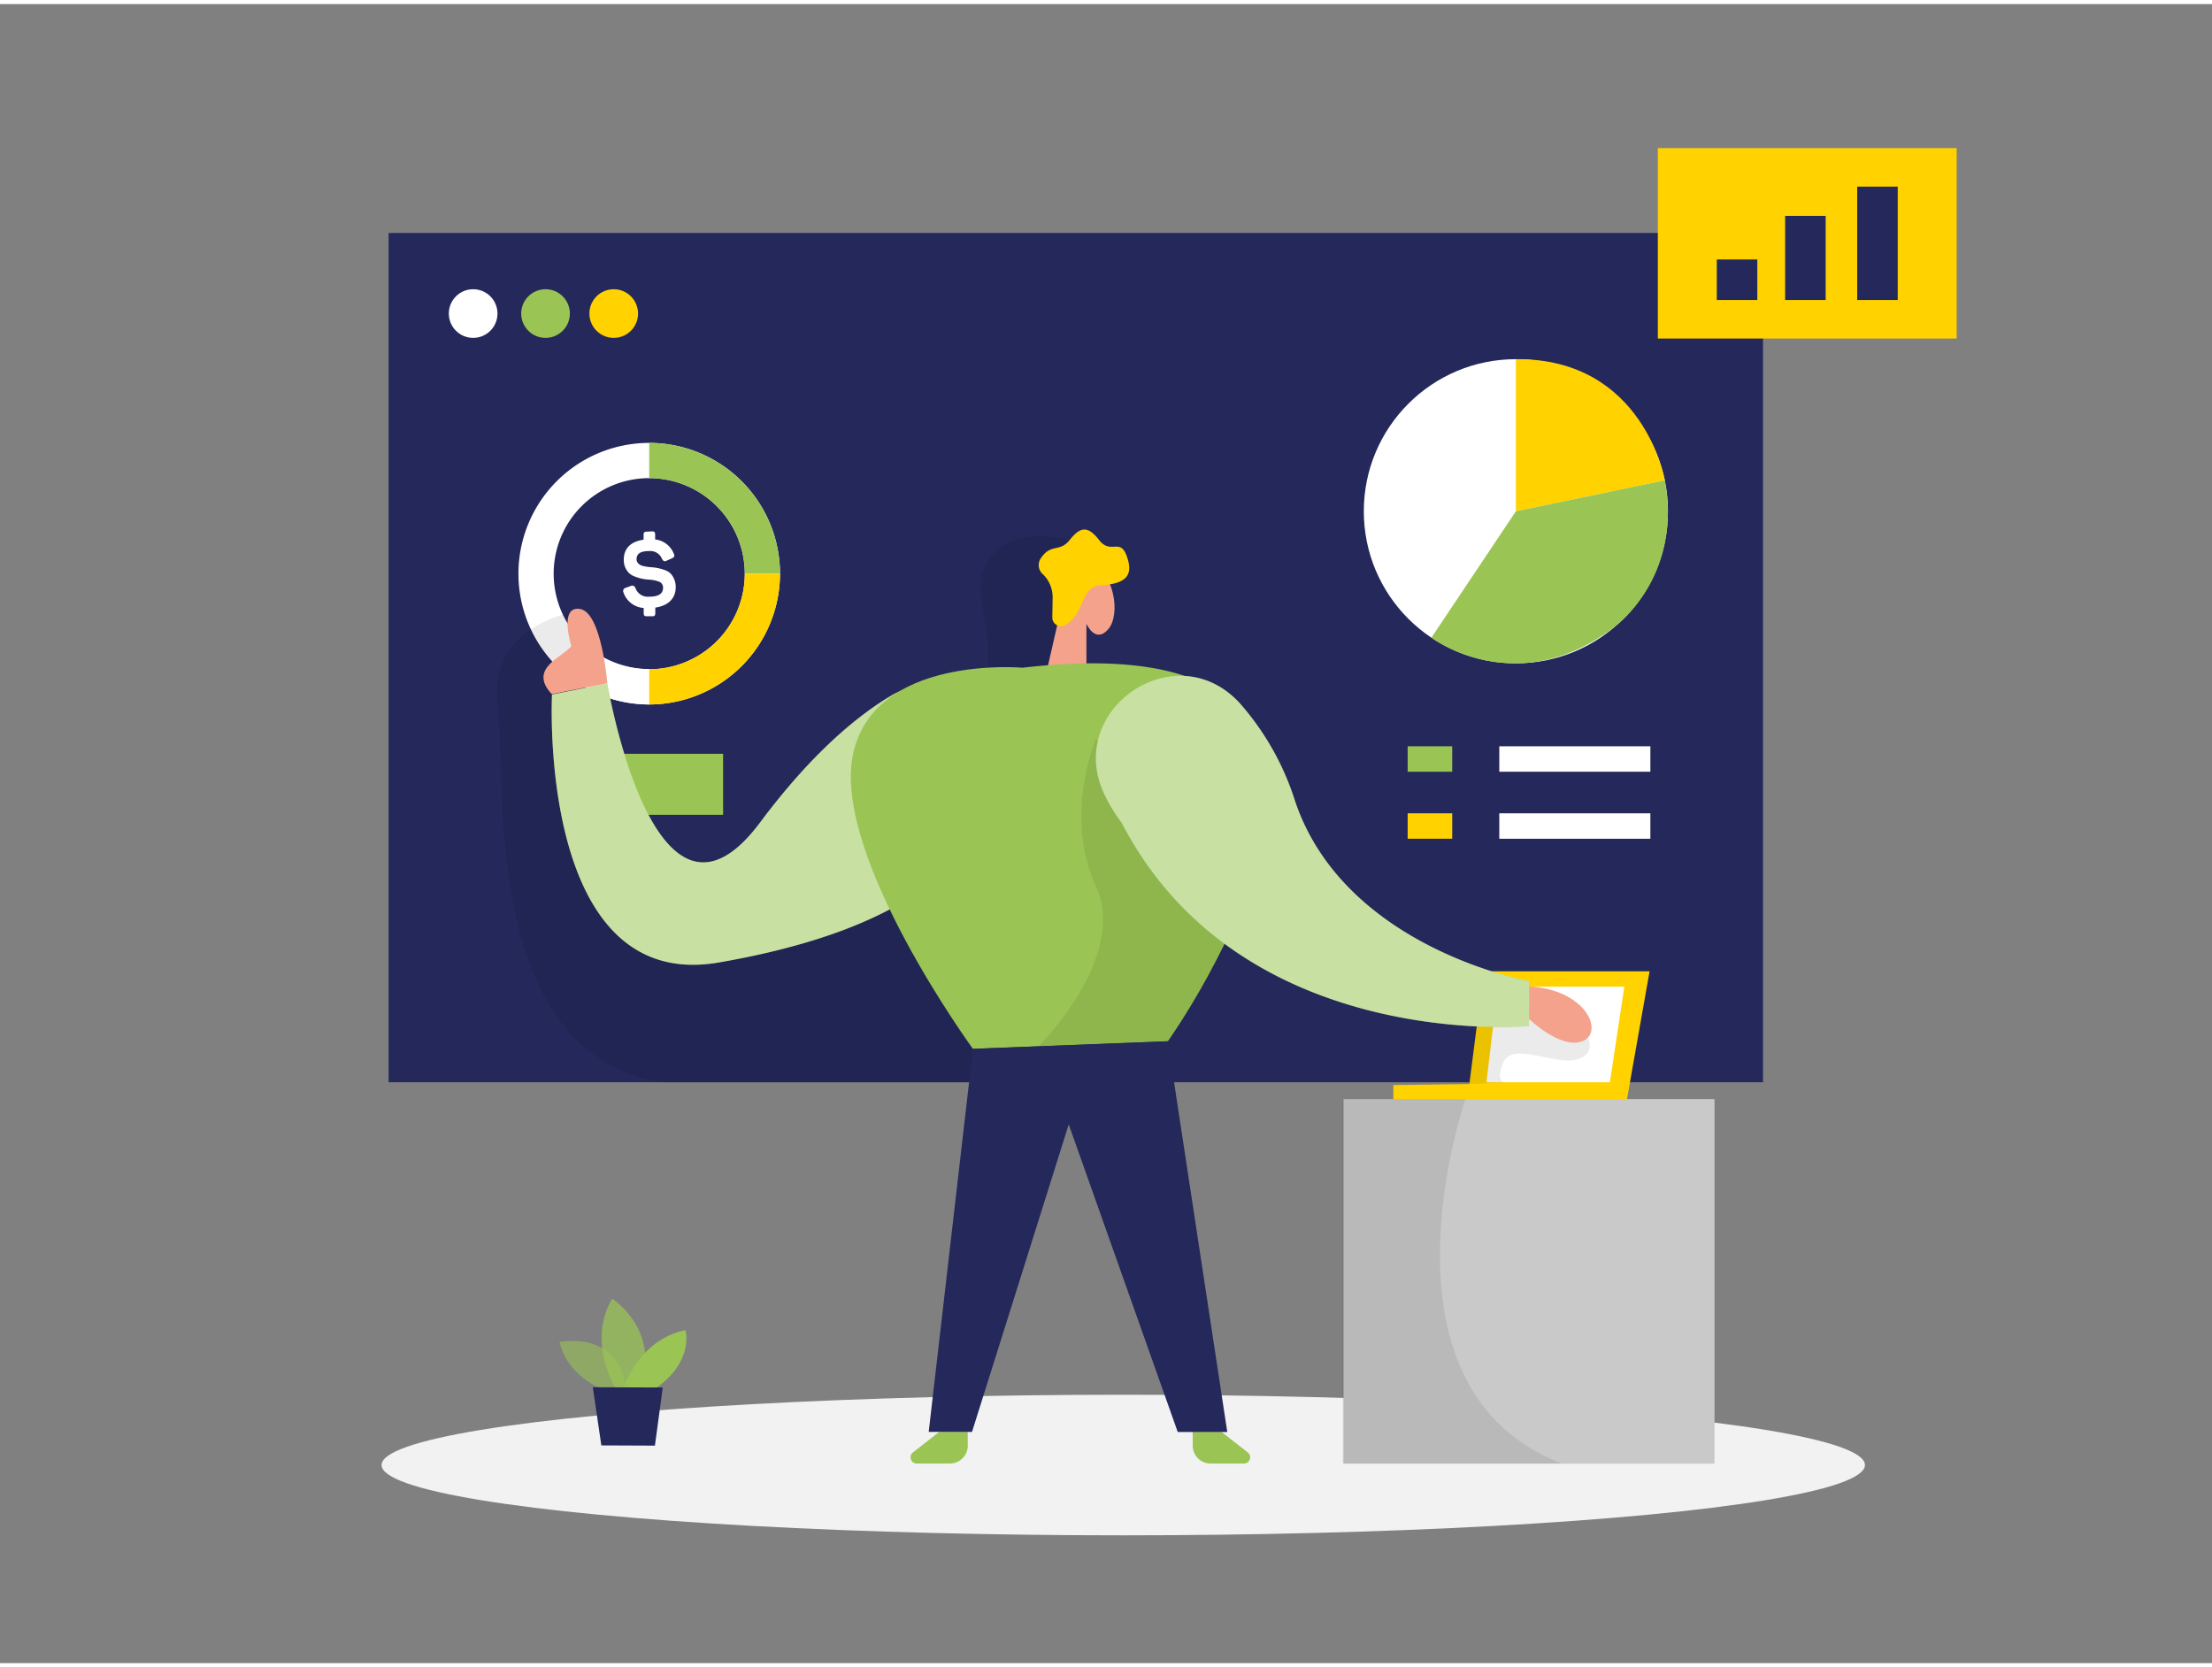 <svg xmlns="http://www.w3.org/2000/svg" data-name="Layer 1" viewBox="0 0 400 300" width="406" height="306" class="illustration styles_illustrationTablet__1DWOa"><rect x="0" y="0" width="400" height="300" fill="#808080" stroke="none"/><path fill="#24285b" d="M70.27 41.39h248.54v153.57H70.27z"></path><path d="M117.4 126.65A23.65 23.65 0 11141.05 103a23.68 23.68 0 01-23.65 23.65zm0-40.93A17.28 17.28 0 10134.68 103a17.3 17.3 0 00-17.28-17.28z" fill="#fff"></path><path d="M193.44 96.9s-10.59-3.07-14.87 3.8 5.05 18.7-3.95 26 25.67 6.22 25.67 6.22l-5.75-18.52 2.53-13.42z" opacity=".08"></path><path d="M117.4 126.65a23.62 23.62 0 01-15.68-6l4.23-4.76a17.26 17.26 0 0011.45 4.35z" fill="#fff"></path><path d="M141.05 103h-6.37a17.3 17.3 0 00-17.28-17.28v-6.37A23.68 23.68 0 01141.05 103z" fill="#9ac554"></path><path d="M117.4 126.65v-6.37A17.3 17.3 0 00134.68 103h6.37a23.68 23.68 0 01-23.65 23.65z" fill="#ffd200"></path><path fill="#9ac554" d="M104.05 135.57h26.71v11.03h-26.71z"></path><path d="M103.05 110.07S88.3 112.73 90 126.65s-3.38 63.07 29.85 68.35h58.72l5.38-40.9-8.9-10.84-26.43 13.34-31.22 4.1-10.82-14.1z" opacity=".08"></path><path d="M117.93 95.35c.41 0 .54.15.54.57v.89a4.09 4.09 0 013.36 2.54c.22.44.13.67-.36.89l-.9.4c-.42.21-.62.11-.86-.32a2.28 2.28 0 00-2.33-1.41c-1.55 0-2.27.46-2.27 1.5 0 .67.62 1.09 1.26 1.22a9.92 9.92 0 001.32.2 8.59 8.59 0 012.43.48 3.18 3.18 0 011.07.58 3.55 3.55 0 011 2.56c0 2-1.33 3.34-3.69 3.68v1c0 .42-.13.57-.54.57h-1c-.42 0-.56-.15-.56-.57v-.93a4.16 4.16 0 01-3.66-2.81.6.6 0 01.42-.84l.9-.33c.45-.16.66 0 .86.4a2.37 2.37 0 002.46 1.54c1.68 0 2.52-.53 2.52-1.61a1.13 1.13 0 00-.78-1.13 6.51 6.51 0 00-1.81-.35 8 8 0 01-2.45-.53 3.35 3.35 0 01-1.06-.6 3.31 3.31 0 01-1-2.48c0-2 1.24-3.29 3.58-3.6v-.89c0-.42.14-.57.56-.57z" fill="#fff"></path><path d="M177.55 131.7a11.07 11.07 0 00-16.31-6.7c-6.19 3.67-14.44 10.45-23.8 23-19.1 25.56-27.62-25.15-27.62-25.15l-10 2S97.06 179 130 173.3c28.84-4.99 54-16.9 47.55-41.6z" fill="#9ac554"></path><path d="M177.55 131.7a11.07 11.07 0 00-16.31-6.7c-6.19 3.67-14.44 10.45-23.8 23-19.1 25.56-27.62-25.15-27.62-25.15l-10 2S97.06 179 130 173.3c28.84-4.99 54-16.9 47.55-41.6z" fill="#fff" opacity=".46"></path><path d="M110.41 251.06s-7.58-2.07-9.23-9.13c0 0 11.75-2.38 12.08 9.75z" fill="#9ac554" opacity=".58"></path><path d="M111.34 250.31s-5.3-8.38-.64-16.21c0 0 8.94 5.67 5 16.22z" fill="#9ac554" opacity=".73"></path><path d="M112.71 250.31s2.8-8.85 11.26-10.52c0 0 1.59 5.74-5.48 10.55z" fill="#9ac554"></path><ellipse cx="203.12" cy="264.18" rx="134.12" ry="12.71" fill="#f2f2f2"></ellipse><path fill="#24285b" d="M107.2 250.11l1.54 10.52 9.69.04 1.42-10.51-12.65-.05z"></path><path d="M220.88 258.18l4.78 3.73a1.13 1.13 0 01-.7 2h-6.05a3.23 3.23 0 01-3.23-3.23v-2.52zM169.85 258.18l-4.78 3.73a1.13 1.13 0 00.7 2h6a3.23 3.23 0 003.23-3.23v-2.52z" fill="#9ac554"></path><path fill="#ffd200" d="M294.07 198.81l4.23-23.91h-29.99l-2.6 20.38-13.75.19v3.34h42.11z"></path><path d="M189.27 120.66l3.32-14.51s.11-6.79 4.48-5.22 5.67 9.46 3.32 12.13-3.93-1-3.93-1v8z" fill="#f4a28c"></path><path d="M184.92 120s-27.17-2.42-30.72 15.93 21.74 53 21.74 53l35.24-1.37s54.76-76.93-26.26-67.56z" fill="#9ac554"></path><path fill="#fff" d="M270.84 177.67l-2.04 17.29h22.32l2.61-17.29h-22.89z"></path><path d="M190.29 110.9l.06-3.43a5.86 5.86 0 00-1.67-4.29 2.2 2.2 0 01-.38-3.09c1.8-2.58 3.32-.91 5.14-3.19s3.18-2.73 5.3 0 3.79-.45 5 2.89.15 5-4.55 5.3c-4 .26-2.75 4.79-6.46 7.17a1.59 1.59 0 01-2.44-1.36z" fill="#ffd200"></path><path d="M286.83 186.32s2.25 3.35-1.66 4.51-11.75-3.33-13.34.59.59 3.54.59 3.54l-6.71.32L267 185l5.73-4.3 5.92.66zM198.17 132.87s-5.92 13.84 0 26.63-10.35 28.95-10.35 28.95l23.36-.91s8.56-12.69 10.26-17.62-23.27-37.05-23.27-37.05z" opacity=".08"></path><path d="M199.88 143.25c-7.74-15.47 12.63-29.57 24.32-16.82a49.15 49.15 0 0110 17.73c9 26.63 42.29 32.51 42.29 32.51v8.13s-52.08 4.84-73.62-36.7a29.85 29.85 0 01-2.99-4.85z" fill="#9ac554"></path><path d="M199.88 143.25c-7.74-15.47 12.63-29.57 24.32-16.82a49.15 49.15 0 0110 17.73c9 26.63 42.29 32.51 42.29 32.51v8.13s-52.08 4.84-73.62-36.7a29.85 29.85 0 01-2.99-4.85z" fill="#fff" opacity=".46"></path><path fill="#24285b" d="M175.94 188.91l-8 69.27 7.83.01 17.49-55.61 19.71 55.62h8.96l-10.75-70.66-35.24 1.37z"></path><path fill="#c9c9c9" d="M242.95 198.01h67.09v65.92h-67.09z"></path><path d="M276.5 183.52s5.78 5.59 9.7 4 .67-9.31-9.7-9.89z" fill="#f4a28c"></path><path d="M265 198s-18.11 52.16 17.4 65.9h-39.61V198z" opacity=".08"></path><path d="M109.82 122.82s-1-12.79-4.92-13.44-1.58 6.72-1.58 6.72c-1.56 2-7.89 4-3.55 8.68z" fill="#f4a28c"></path><circle cx="85.56" cy="55.96" r="4.4" fill="#fff"></circle><circle cx="98.65" cy="55.96" r="4.4" fill="#9ac554"></circle><circle cx="110.98" cy="55.96" r="4.4" fill="#ffd200"></circle><path fill="#ffd200" d="M299.79 26.04h54.04v34.44h-54.04z"></path><path fill="#24285b" d="M310.45 46.18h7.33v7.33h-7.33zM322.81 38.3h7.33v15.21h-7.33zM335.84 33.01h7.33v20.5h-7.33z"></path><path fill="#fff" d="M271.12 134.21h27.32v4.6h-27.32zM271.12 146.33h27.32v4.6h-27.32z"></path><path fill="#9ac554" d="M254.55 134.21h8.06v4.6h-8.06z"></path><path fill="#ffd200" d="M254.55 146.33h8.06v4.6h-8.06z"></path><circle cx="274.12" cy="91.71" r="27.5" fill="#fff"></circle><path d="M274.12 64.21v27.5l26.93-5.6s-3.76-22.11-26.93-21.9z" fill="#ffd200"></path><path d="M274.12 91.71l-15.28 22.86s15.41 11.73 33.26-2.06c0 0 12.22-8.85 8.95-26.4z" fill="#9ac554"></path></svg>